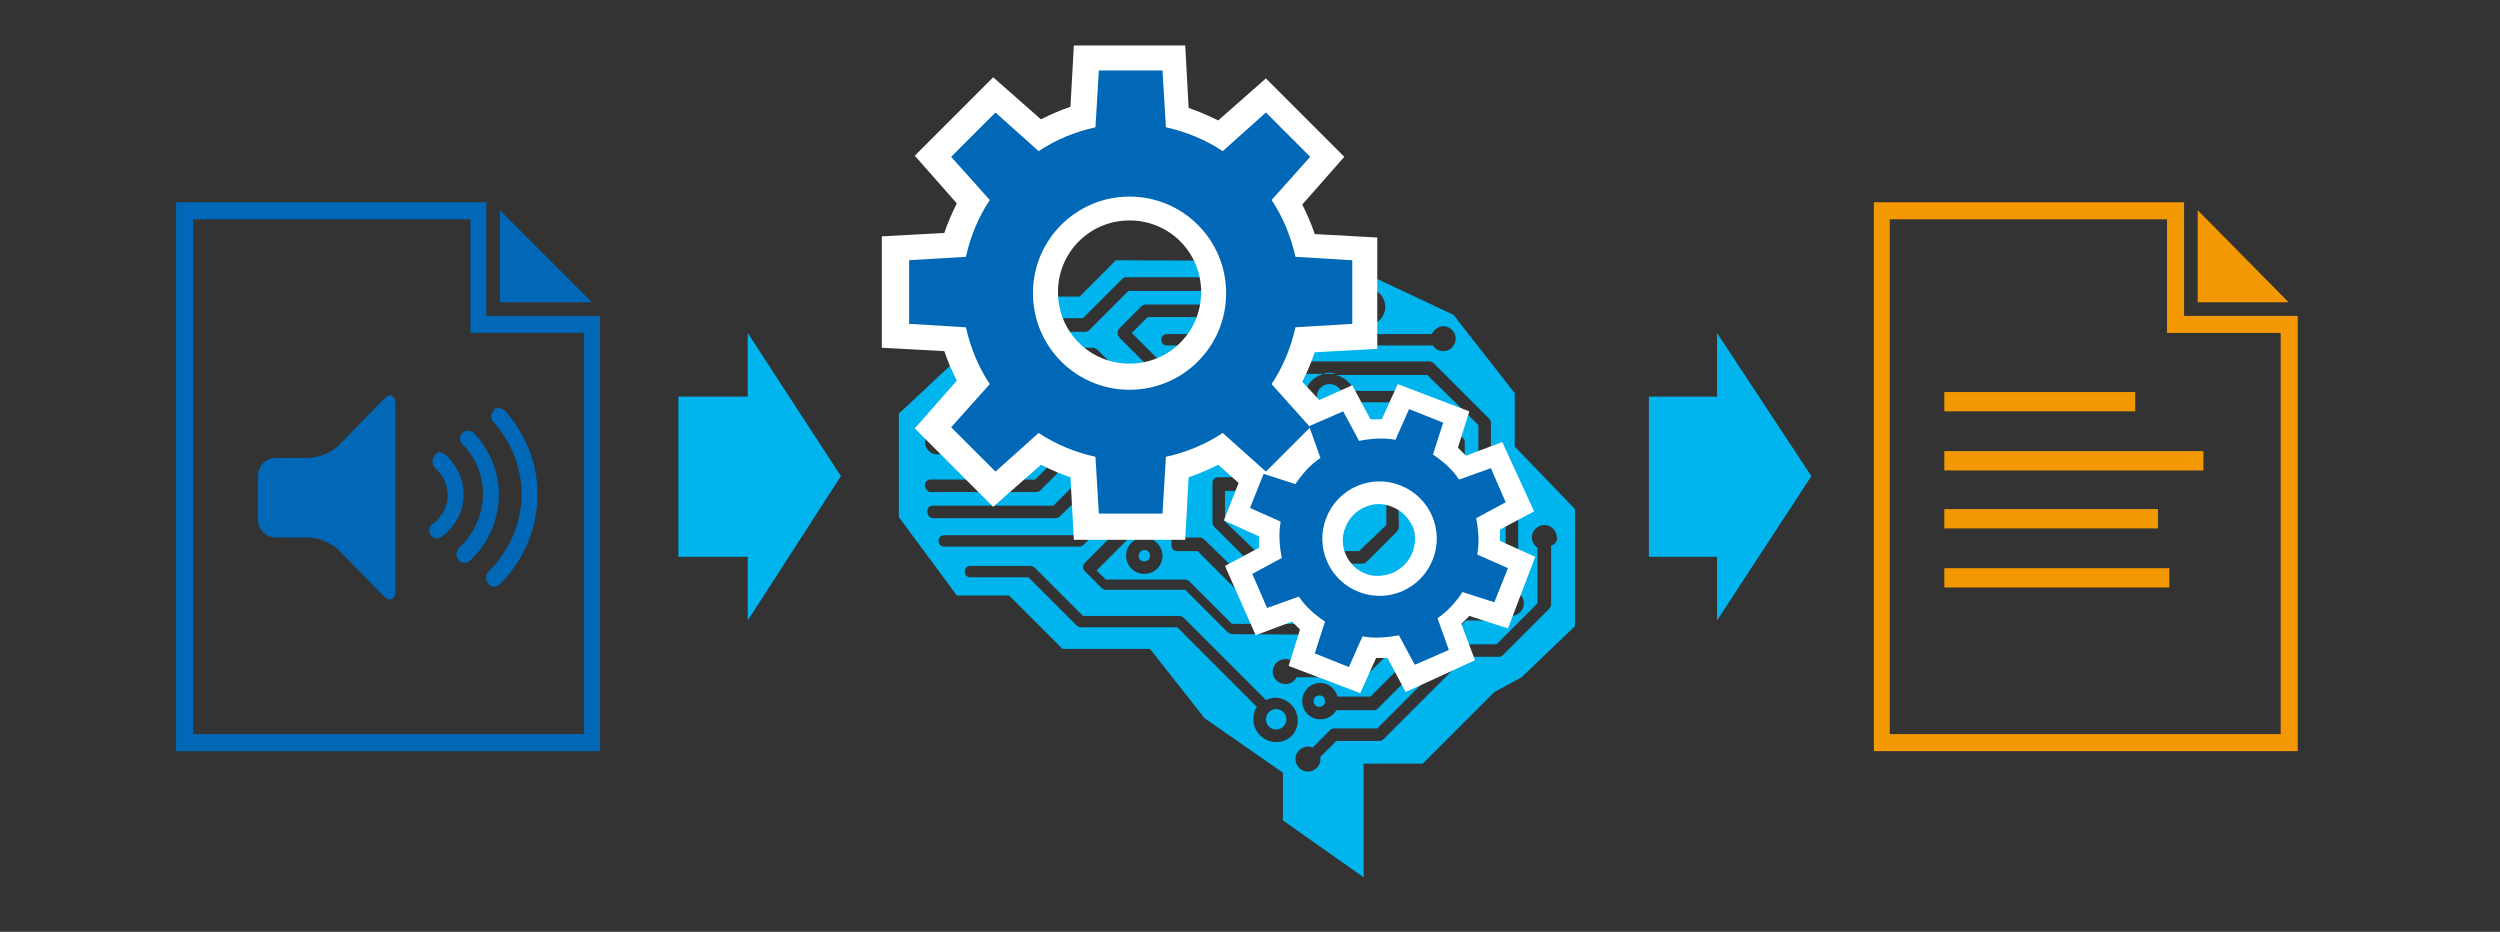 <?xml version="1.0" encoding="UTF-8"?> <!-- Generator: Adobe Illustrator 24.1.3, SVG Export Plug-In . SVG Version: 6.00 Build 0) --> <svg xmlns="http://www.w3.org/2000/svg" xmlns:xlink="http://www.w3.org/1999/xlink" version="1.1" id="レイヤー_1" x="0px" y="0px" viewBox="0 0 220 82" style="enable-background:new 0 0 220 82;" xml:space="preserve"><rect x="0" y="0" width="220" height="82" fill="#333333" stroke="none"/> <style type="text/css"> .st0{fill:#0068B7;} .st1{fill:#00B4ED;} .st2{fill:#FFFFFF;} .st3{fill:#F39800;} </style> <g> <g> <g> <path class="st0" d="M52.8,66.1H15.5V17.8h27.3v10h10V66.1z M17,64.6h34.4V29.3h-10v-10H17V64.6z"></path> </g> <g> <polygon class="st0" points="44,18.5 44,26.6 52.1,26.6 "></polygon> </g> </g> <g> <g> <path class="st0" d="M22.7,45.7c0,0.9,0.7,1.6,1.6,1.6h2.8c0.9,0,2.1,0.5,2.7,1.1l3.9,4c0.6,0.6,1.1,0.4,1.1-0.4V35.6 c0-0.9-0.5-1.1-1.1-0.4l-3.9,4c-0.6,0.6-1.8,1.1-2.7,1.1h-2.8c-0.9,0-1.6,0.7-1.6,1.6V45.7z"></path> </g> <g> <path class="st0" d="M43.8,35.9c0.2,0,0.4,0.1,0.6,0.2c1.8,2,2.9,4.6,2.9,7.4c0,3-1.2,5.8-3.3,7.9c-0.3,0.3-0.8,0.3-1,0 c-0.3-0.3-0.3-0.8,0-1.1c1.8-1.8,2.9-4.2,2.9-6.8c0-2.4-0.9-4.6-2.5-6.4c-0.3-0.3-0.2-0.8,0.1-1C43.4,36,43.6,35.9,43.8,35.9z"></path> <path class="st0" d="M41.2,37.9c0.2,0,0.4,0.1,0.5,0.2c1.4,1.5,2.2,3.4,2.2,5.4c0,2.2-0.9,4.3-2.5,5.8c-0.3,0.3-0.8,0.3-1,0 c-0.3-0.3-0.3-0.8,0-1.1c1.3-1.2,2.1-2.9,2.1-4.7c0-1.7-0.6-3.2-1.8-4.4c-0.3-0.3-0.3-0.8,0-1C40.9,37.9,41,37.9,41.2,37.9z"></path> <path class="st0" d="M38.7,39.8c0.2,0,0.3,0.1,0.5,0.2c1,0.9,1.6,2.2,1.6,3.5c0,1.5-0.7,2.8-1.9,3.7c-0.3,0.3-0.8,0.2-1-0.1 s-0.2-0.8,0.2-1c0.8-0.6,1.3-1.5,1.3-2.5c0-0.9-0.4-1.8-1.1-2.4c-0.3-0.3-0.3-0.7-0.1-1C38.3,39.9,38.5,39.8,38.7,39.8z"></path> </g> </g> </g> <g> <path class="st1" d="M116.1,61.2c-0.3,0-0.5,0.2-0.5,0.5s0.2,0.5,0.5,0.5s0.5-0.2,0.5-0.5S116.4,61.2,116.1,61.2z"></path> <path class="st1" d="M123,40.5c0-0.1,0-0.1,0-0.2h-18.9v7h1.5c0.1,0,0.3,0.1,0.4,0.2l4,3.9h11.9l3.1-3.1v-5.8l0,0 C123.9,42.5,123,41.6,123,40.5z M123.1,46.4c0,0.1-0.1,0.3-0.2,0.4l-2.6,2.6c-0.1,0.1-0.2,0.2-0.4,0.2h-9.6c-0.1,0-0.3-0.1-0.4-0.2 l-3-3c-0.1-0.1-0.2-0.2-0.2-0.4v-3.5c0-0.3,0.2-0.5,0.5-0.5l15.2-0.1c0.1,0,0.3,0.1,0.4,0.2c0.1,0.1,0.2,0.2,0.2,0.4L123.1,46.4 L123.1,46.4z"></path> <path class="st1" d="M125,39.7c-0.5,0-0.9,0.4-0.9,0.9s0.4,0.9,0.9,0.9c0.1,0,0.2,0,0.2,0c0.1,0,0.1-0.1,0.2-0.1 c0.3-0.2,0.4-0.4,0.4-0.8C125.8,40.1,125.4,39.7,125,39.7z"></path> <path class="st1" d="M100.2,48.9c0,0.3,0.2,0.5,0.5,0.5s0.5-0.2,0.5-0.5s-0.2-0.5-0.5-0.5S100.2,48.7,100.2,48.9z"></path> <polygon class="st1" points="107.8,45.9 110.5,48.5 119.6,48.5 122,46.2 122,43.1 107.8,43.2 "></polygon> <path class="st1" d="M125.9,51.9c-0.3,0-0.5,0.2-0.5,0.5s0.2,0.5,0.5,0.5s0.5-0.2,0.5-0.5S126.2,51.9,125.9,51.9z"></path> <path class="st1" d="M117,36.2c0.6,0,1.2-0.5,1.2-1.2c0-0.6-0.5-1.2-1.2-1.2c-0.6,0-1,0.4-1.1,0.9v0.1c0,0.1,0,0.1,0,0.2 C115.9,35.7,116.4,36.2,117,36.2z"></path> <circle class="st1" cx="112.3" cy="63.3" r="0.9"></circle> <circle class="st1" cx="89.3" cy="36.2" r="0.9"></circle> <path class="st1" d="M120.3,27.5c0.3,0,0.5-0.2,0.5-0.5s-0.2-0.5-0.5-0.5s-0.5,0.2-0.5,0.5S120.1,27.5,120.3,27.5z"></path> <path class="st1" d="M133.3,39.3v-4.7l-5.4-6.9l-10-4.7l-19.7-0.1L95,26.1h-4.9l-11,10.3v9.1l5.1,6.9h4.6l4.7,4.7h7.7l4.8,6.1 l6.9,4.8v4.2l7.1,5v-10h5.2l6.3-6.3l2.4-1.3l4.7-4.5V44.8L133.3,39.3z M127,28.7c0.6,0,1.1,0.5,1.1,1.1s-0.5,1.1-1.1,1.1 c-0.4,0-0.7-0.2-0.9-0.5h-23.4c-0.3,0-0.5-0.2-0.5-0.5s0.2-0.5,0.5-0.5H126C126.2,29,126.6,28.7,127,28.7z M91.2,27.5 c0.4,0,0.7,0.2,0.9,0.5h3.2l3.4-3.4c0.1-0.1,0.2-0.2,0.4-0.2H112c0.1,0,0.3,0.1,0.4,0.2l1.9,1.9h4.5c0.2-0.7,0.8-1.1,1.5-1.1 c0.9,0,1.6,0.7,1.6,1.6s-0.7,1.6-1.6,1.6c-0.6,0-1.2-0.4-1.4-0.9h-4.8c-0.1,0-0.3-0.1-0.4-0.2l-1.9-1.9H99.3L95.9,29 c-0.1,0.1-0.2,0.2-0.4,0.2h-3.4c-0.2,0.3-0.6,0.5-0.9,0.5c-0.6,0-1.1-0.5-1.1-1.1S90.6,27.5,91.2,27.5z M89.3,30.6h6.9 c0.1,0,0.3,0.1,0.4,0.2l3.6,3.6h14.7c0.2-0.8,0.9-1.3,1.6-1.5h-14.6c-0.1,0-0.3-0.1-0.4-0.2l-3-3c-0.2-0.2-0.2-0.6,0-0.8l1.9-1.9 c0.1-0.1,0.2-0.2,0.4-0.2h7c0.2-0.4,0.6-0.6,1-0.6c0.6,0,1.1,0.5,1.1,1.1s-0.5,1.1-1.1,1.1c-0.4,0-0.7-0.2-0.9-0.5H101l-1.4,1.4 l2.5,2.5h23.7c0.1,0,0.3,0.1,0.4,0.2l4.8,4.8c0.1,0.1,0.2,0.2,0.2,0.4v3.1l2.2,2.2c0.1,0.1,0.2,0.2,0.2,0.4v9.3 c0.3,0.2,0.5,0.5,0.5,0.9c0,0.6-0.5,1.1-1.1,1.1s-1.1-0.5-1.1-1.1c0-0.4,0.2-0.8,0.6-1v-9l-2.2-2.2c-0.1-0.1-0.2-0.2-0.2-0.4v-3.1 l-4.5-4.4h-8c0.7,0.2,1.3,0.7,1.6,1.4h5.2c0.1,0,0.3,0.1,0.4,0.2l3.9,3.9c0.1,0.1,0.2,0.2,0.2,0.4v3.8l2.1,2.1 c0.1,0.1,0.2,0.2,0.2,0.4v8.9c0,0.3-0.2,0.5-0.5,0.5H129l-7.7,7.7c-0.1,0.1-0.2,0.2-0.4,0.2h-3.3c-0.3,0.5-0.8,0.8-1.4,0.8 c-0.9,0-1.6-0.7-1.6-1.6s0.7-1.6,1.6-1.6c0.7,0,1.3,0.5,1.5,1.2h2.9l7.7-7.7c0.1-0.1,0.2-0.2,0.4-0.2h1.4v-8.2l-2.1-2.1 c-0.1-0.1-0.2-0.2-0.2-0.4v-3.8l-3.5-3.5h-4.9c-0.2,1.1-1.1,1.9-2.2,1.9s-2-0.8-2.2-1.8h-15c-0.1,0-0.3-0.1-0.4-0.2L96,31.7h-6.7 c-0.3,0-0.5-0.2-0.5-0.5S89,30.6,89.3,30.6z M108.4,55.8c-0.1,0-0.3-0.1-0.4-0.2l-3.7-3.7h-7c-0.1,0-0.3-0.1-0.4-0.2l-1.4-1.4 c-0.1-0.1-0.2-0.2-0.2-0.4c0-0.1,0.1-0.3,0.2-0.4l4.9-4.9v-7.2c0-0.3,0.2-0.5,0.5-0.5h11.4c0.2-0.3,0.6-0.5,0.9-0.5 c0.6,0,1.1,0.5,1.1,1.1s-0.5,1.1-1.1,1.1c-0.4,0-0.7-0.2-0.9-0.5h-10.9v7c0,0.1-0.1,0.3-0.2,0.4l-4.7,4.7l0.8,0.8h7 c0.1,0,0.3,0.1,0.4,0.2l3.7,3.7h15.1c0.2,0,0.4,0.1,0.5,0.3c0.1,0.2,0,0.4-0.1,0.6l-3.6,3.6c-0.1,0.1-0.2,0.2-0.4,0.2h-5.8 c-0.2,0.4-0.6,0.6-1,0.6c-0.6,0-1.1-0.5-1.1-1.1s0.5-1.1,1.1-1.1c0.4,0,0.7,0.2,0.9,0.5h5.6l2.6-2.6L108.4,55.8L108.4,55.8z M126.9,50.1c0-0.6,0.5-1.1,1.1-1.1c0.6,0,1.1,0.5,1.1,1.1s-0.5,1.1-1.1,1.1S126.9,50.7,126.9,50.1z M127.5,52.4 c0,0.9-0.7,1.6-1.6,1.6s-1.6-0.7-1.6-1.6c0-0.9,0.7-1.6,1.6-1.6S127.5,51.5,127.5,52.4z M128,48.5c-0.6,0-1.1-0.5-1.1-1.1 s0.5-1.1,1.1-1.1c0.6,0,1.1,0.5,1.1,1.1S128.6,48.5,128,48.5z M126.1,42.2v6.4c0,0.1-0.1,0.3-0.2,0.4l-3.4,3.4 c-0.1,0.1-0.2,0.2-0.4,0.2h-12.4c-0.1,0-0.3-0.1-0.4-0.2l-3.9-3.9h-1.8c-0.3,0-0.5-0.2-0.5-0.5v-8.1c0-0.3,0.2-0.5,0.5-0.5h19.9 c0.4-0.4,0.9-0.7,1.5-0.7c1.1,0,2,0.9,2,2C126.9,41.2,126.6,41.8,126.1,42.2z M102.3,48.9c0,0.9-0.7,1.6-1.6,1.6s-1.6-0.7-1.6-1.6 s0.7-1.6,1.6-1.6S102.3,48.1,102.3,48.9z M81.4,42.7c0-0.3,0.2-0.5,0.5-0.5h9.2l1-1v-1.7h-8.7c-0.2,0.3-0.6,0.5-0.9,0.5 c-0.6,0-1.1-0.5-1.1-1.1s0.5-1.1,1.1-1.1c0.4,0,0.7,0.2,0.9,0.5h9.2c0.3,0,0.5,0.2,0.5,0.5v2.6c0,0.1-0.1,0.3-0.2,0.4l-1.3,1.3 c-0.1,0.1-0.2,0.2-0.4,0.2h-9.4C81.6,43.2,81.4,43,81.4,42.7z M87.3,36.2c0-1.1,0.9-2,2-2s2,0.9,2,2s-0.9,2-2,2 S87.3,37.3,87.3,36.2z M81.6,45c0-0.3,0.2-0.5,0.5-0.5h10.6l2.4-2.4v-3.5l-1.7-1.7c-0.1,0-0.2,0.1-0.4,0.1c-0.6,0-1.1-0.5-1.1-1.1 s0.5-1.1,1.1-1.1s1.1,0.5,1.1,1.1c0,0.1,0,0.1,0,0.2L96,38c0.1,0.1,0.2,0.2,0.2,0.4v4c0,0.1-0.1,0.3-0.2,0.4l-2.7,2.6 c-0.1,0.1-0.2,0.2-0.4,0.2H82.1C81.8,45.6,81.6,45.3,81.6,45z M83.1,48.1c-0.3,0-0.5-0.2-0.5-0.5s0.2-0.5,0.5-0.5h11.6l3-3v-6.7 l-3.5-3.5h-7c-0.2,0.4-0.5,0.5-0.9,0.5c-0.6,0-1.1-0.5-1.1-1.1s0.5-1.1,1.1-1.1c0.4,0,0.8,0.2,1,0.6h7.2c0.1,0,0.3,0.1,0.4,0.2 l3.8,3.8c0.1,0.1,0.2,0.2,0.2,0.4v7c0,0.1-0.1,0.3-0.2,0.4l-3.3,3.3c-0.1,0.1-0.2,0.2-0.4,0.2C95,48.1,83.1,48.1,83.1,48.1z M112.3,65.3c-1.1,0-2-0.9-2-2c0-0.4,0.1-0.8,0.3-1.1l-7-7h-8.5c-0.1,0-0.3-0.1-0.4-0.2l-4.2-4.2h-5.1c-0.3,0-0.5-0.2-0.5-0.5 s0.2-0.5,0.5-0.5h5.3c0.1,0,0.3,0.1,0.4,0.2l4.2,4.2h8.5c0.1,0,0.3,0.1,0.4,0.2l7.2,7.2c0.3-0.1,0.5-0.2,0.8-0.2c1.1,0,2,0.9,2,2 C114.2,64.5,113.4,65.3,112.3,65.3z M136.5,48v5.2c0,0.1-0.1,0.3-0.2,0.4l-4,4c-0.1,0.1-0.2,0.2-0.4,0.2H129l-7.2,7.2 c-0.1,0.1-0.2,0.2-0.4,0.2h-3.8l-1.4,1.4c0,0.1,0,0.1,0,0.2c0,0.6-0.5,1.1-1.1,1.1s-1.1-0.5-1.1-1.1s0.5-1.1,1.1-1.1 c0.1,0,0.3,0,0.4,0.1l1.5-1.5c0.1-0.1,0.2-0.2,0.4-0.2h3.8l7.2-7.2c0.1-0.1,0.2-0.2,0.4-0.2h2.9l3.6-3.6v-4.9 c-0.3-0.2-0.5-0.6-0.5-0.9c0-0.6,0.5-1.1,1.1-1.1s1.1,0.5,1.1,1.1C137.1,47.5,136.9,47.9,136.5,48z"></path> <path class="st1" d="M117,32.8c-0.2,0-0.4,0-0.5,0.1h1C117.4,32.8,117.2,32.8,117,32.8z"></path> </g> <path class="st2" d="M132.7,55.3l2.4-6.3l-3.1-1.4c0-0.3,0-0.7,0-1l3-1.6l-2.8-6.1l-3.2,1.2c-0.2-0.2-0.5-0.5-0.7-0.7l1-3.2 l-6.3-2.4l-1.4,3.1c-0.3,0-0.7,0-1,0l-1.6-3l-2.9,1.3l-1.5-1.6c0.4-0.8,0.8-1.7,1.1-2.6l5.5-0.3v-9.8l-5.5-0.3 c-0.3-0.9-0.7-1.8-1.1-2.6l3.7-4.2l-6.9-6.9l-4.2,3.7c-0.8-0.4-1.7-0.8-2.6-1.1L104.3,4h-9.8l-0.3,5.4c-0.9,0.3-1.8,0.7-2.6,1.1 l-4.2-3.7l-6.9,6.9l3.7,4.2c-0.4,0.8-0.8,1.7-1.1,2.6l-5.5,0.3v9.8l5.5,0.3c0.3,0.9,0.7,1.8,1.1,2.6l-3.7,4.2l6.9,6.9l4.2-3.7 c0.8,0.4,1.7,0.8,2.6,1.1l0.3,5.5h9.8l0.3-5.5c0.9-0.3,1.8-0.7,2.6-1.1l1.8,1.6l-1.3,3.3l3.1,1.4c0,0.3,0,0.7,0,1l-3,1.6l2.7,6.1 l3.2-1.2c0.2,0.2,0.5,0.5,0.7,0.7l-1,3.2l6.3,2.4l1.4-3.1c0.3,0,0.7,0,1,0l1.6,3l6.1-2.8l-1.2-3.2c0.2-0.2,0.5-0.5,0.7-0.7 L132.7,55.3z M105.7,25.7c0,3.5-2.8,6.3-6.3,6.3s-6.3-2.8-6.3-6.3s2.8-6.3,6.3-6.3C102.9,19.4,105.7,22.2,105.7,25.7z M124.3,48.6 c-0.3,0.8-0.9,1.4-1.7,1.8c-0.8,0.3-1.6,0.4-2.4,0.1c-1.6-0.6-2.5-2.5-1.8-4.1c0.6-1.6,2.5-2.5,4.1-1.8c0.8,0.3,1.4,0.9,1.8,1.7 C124.6,46.9,124.6,47.8,124.3,48.6z"></path> <g> <g> <g> <g> <path class="st0" d="M119,28.5v-5.6l-5-0.3c-0.4-1.8-1.1-3.5-2.1-5l3.4-3.8l-3.9-3.9l-3.8,3.4c-1.5-1-3.2-1.7-5-2.1l-0.3-5h-5.6 l-0.3,5c-1.8,0.4-3.5,1.1-5,2.1l-3.8-3.4l-3.9,3.9l3.4,3.8c-1,1.5-1.7,3.2-2.1,5l-5,0.3v5.6l5,0.3c0.4,1.8,1.1,3.5,2.1,5 l-3.4,3.8l3.9,3.9l3.8-3.4c1.5,1,3.2,1.7,5,2.1l0.3,5h5.6l0.3-5c1.8-0.4,3.5-1.1,5-2.1l3.8,3.4l3.9-3.9l-3.4-3.8 c1-1.5,1.7-3.2,2.1-5L119,28.5z M99.4,34.3c-4.7,0-8.5-3.8-8.5-8.5s3.8-8.5,8.5-8.5s8.5,3.8,8.5,8.5S104.1,34.3,99.4,34.3z"></path> </g> </g> </g> </g> <g> <g> <g> <g> <path class="st0" d="M131.5,53l1.2-3l-2.7-1.2c0.2-1.1,0.1-2.2-0.1-3.2l2.6-1.4l-1.3-3l-2.8,1c-0.6-0.9-1.4-1.6-2.3-2.2l0.9-2.8 l-3-1.2l-1.2,2.7c-1.1-0.2-2.2-0.1-3.2,0.1l-1.4-2.6l-3,1.3l1,2.8c-0.9,0.6-1.6,1.4-2.2,2.3l-2.8-0.9l-1.2,3l2.7,1.2 c-0.2,1.1-0.1,2.2,0.1,3.2l-2.6,1.4l1.3,3l2.8-1c0.6,0.9,1.4,1.6,2.3,2.2l-0.9,2.8l3,1.2l1.2-2.7c1.1,0.2,2.2,0.1,3.2-0.1 l1.4,2.6l3-1.3l-1-2.8c0.9-0.6,1.6-1.4,2.2-2.3L131.5,53z M119.6,52.1c-2.6-1-3.9-3.9-2.9-6.5s3.9-3.9,6.5-2.9s3.9,3.9,2.9,6.5 C125.1,51.8,122.2,53.1,119.6,52.1z"></path> </g> </g> </g> </g> <g> <g> <g> <g> <g> <g> <path class="st3" d="M202.2,66.1h-37.3V17.8h27.3v10h10V66.1z M166.3,64.6h34.4V29.3h-10v-10h-24.4L166.3,64.6L166.3,64.6z"></path> </g> <polygon class="st3" points="193.4,18.5 193.4,26.6 201.4,26.6 "></polygon> </g> </g> </g> </g> <rect x="171.1" y="34.5" class="st3" width="16.8" height="1.7"></rect> <rect x="171.1" y="39.7" class="st3" width="22.8" height="1.7"></rect> <rect x="171.1" y="44.8" class="st3" width="18.8" height="1.7"></rect> <rect x="171.1" y="50" class="st3" width="19.8" height="1.7"></rect> </g> <polygon class="st1" points="74,41.9 65.8,29.3 65.8,34.9 59.7,34.9 59.7,49 65.8,49 65.8,54.6 "></polygon> <polygon class="st1" points="159.4,41.9 151.1,29.3 151.1,34.9 145.1,34.9 145.1,49 151.1,49 151.1,54.6 "></polygon> </svg> 